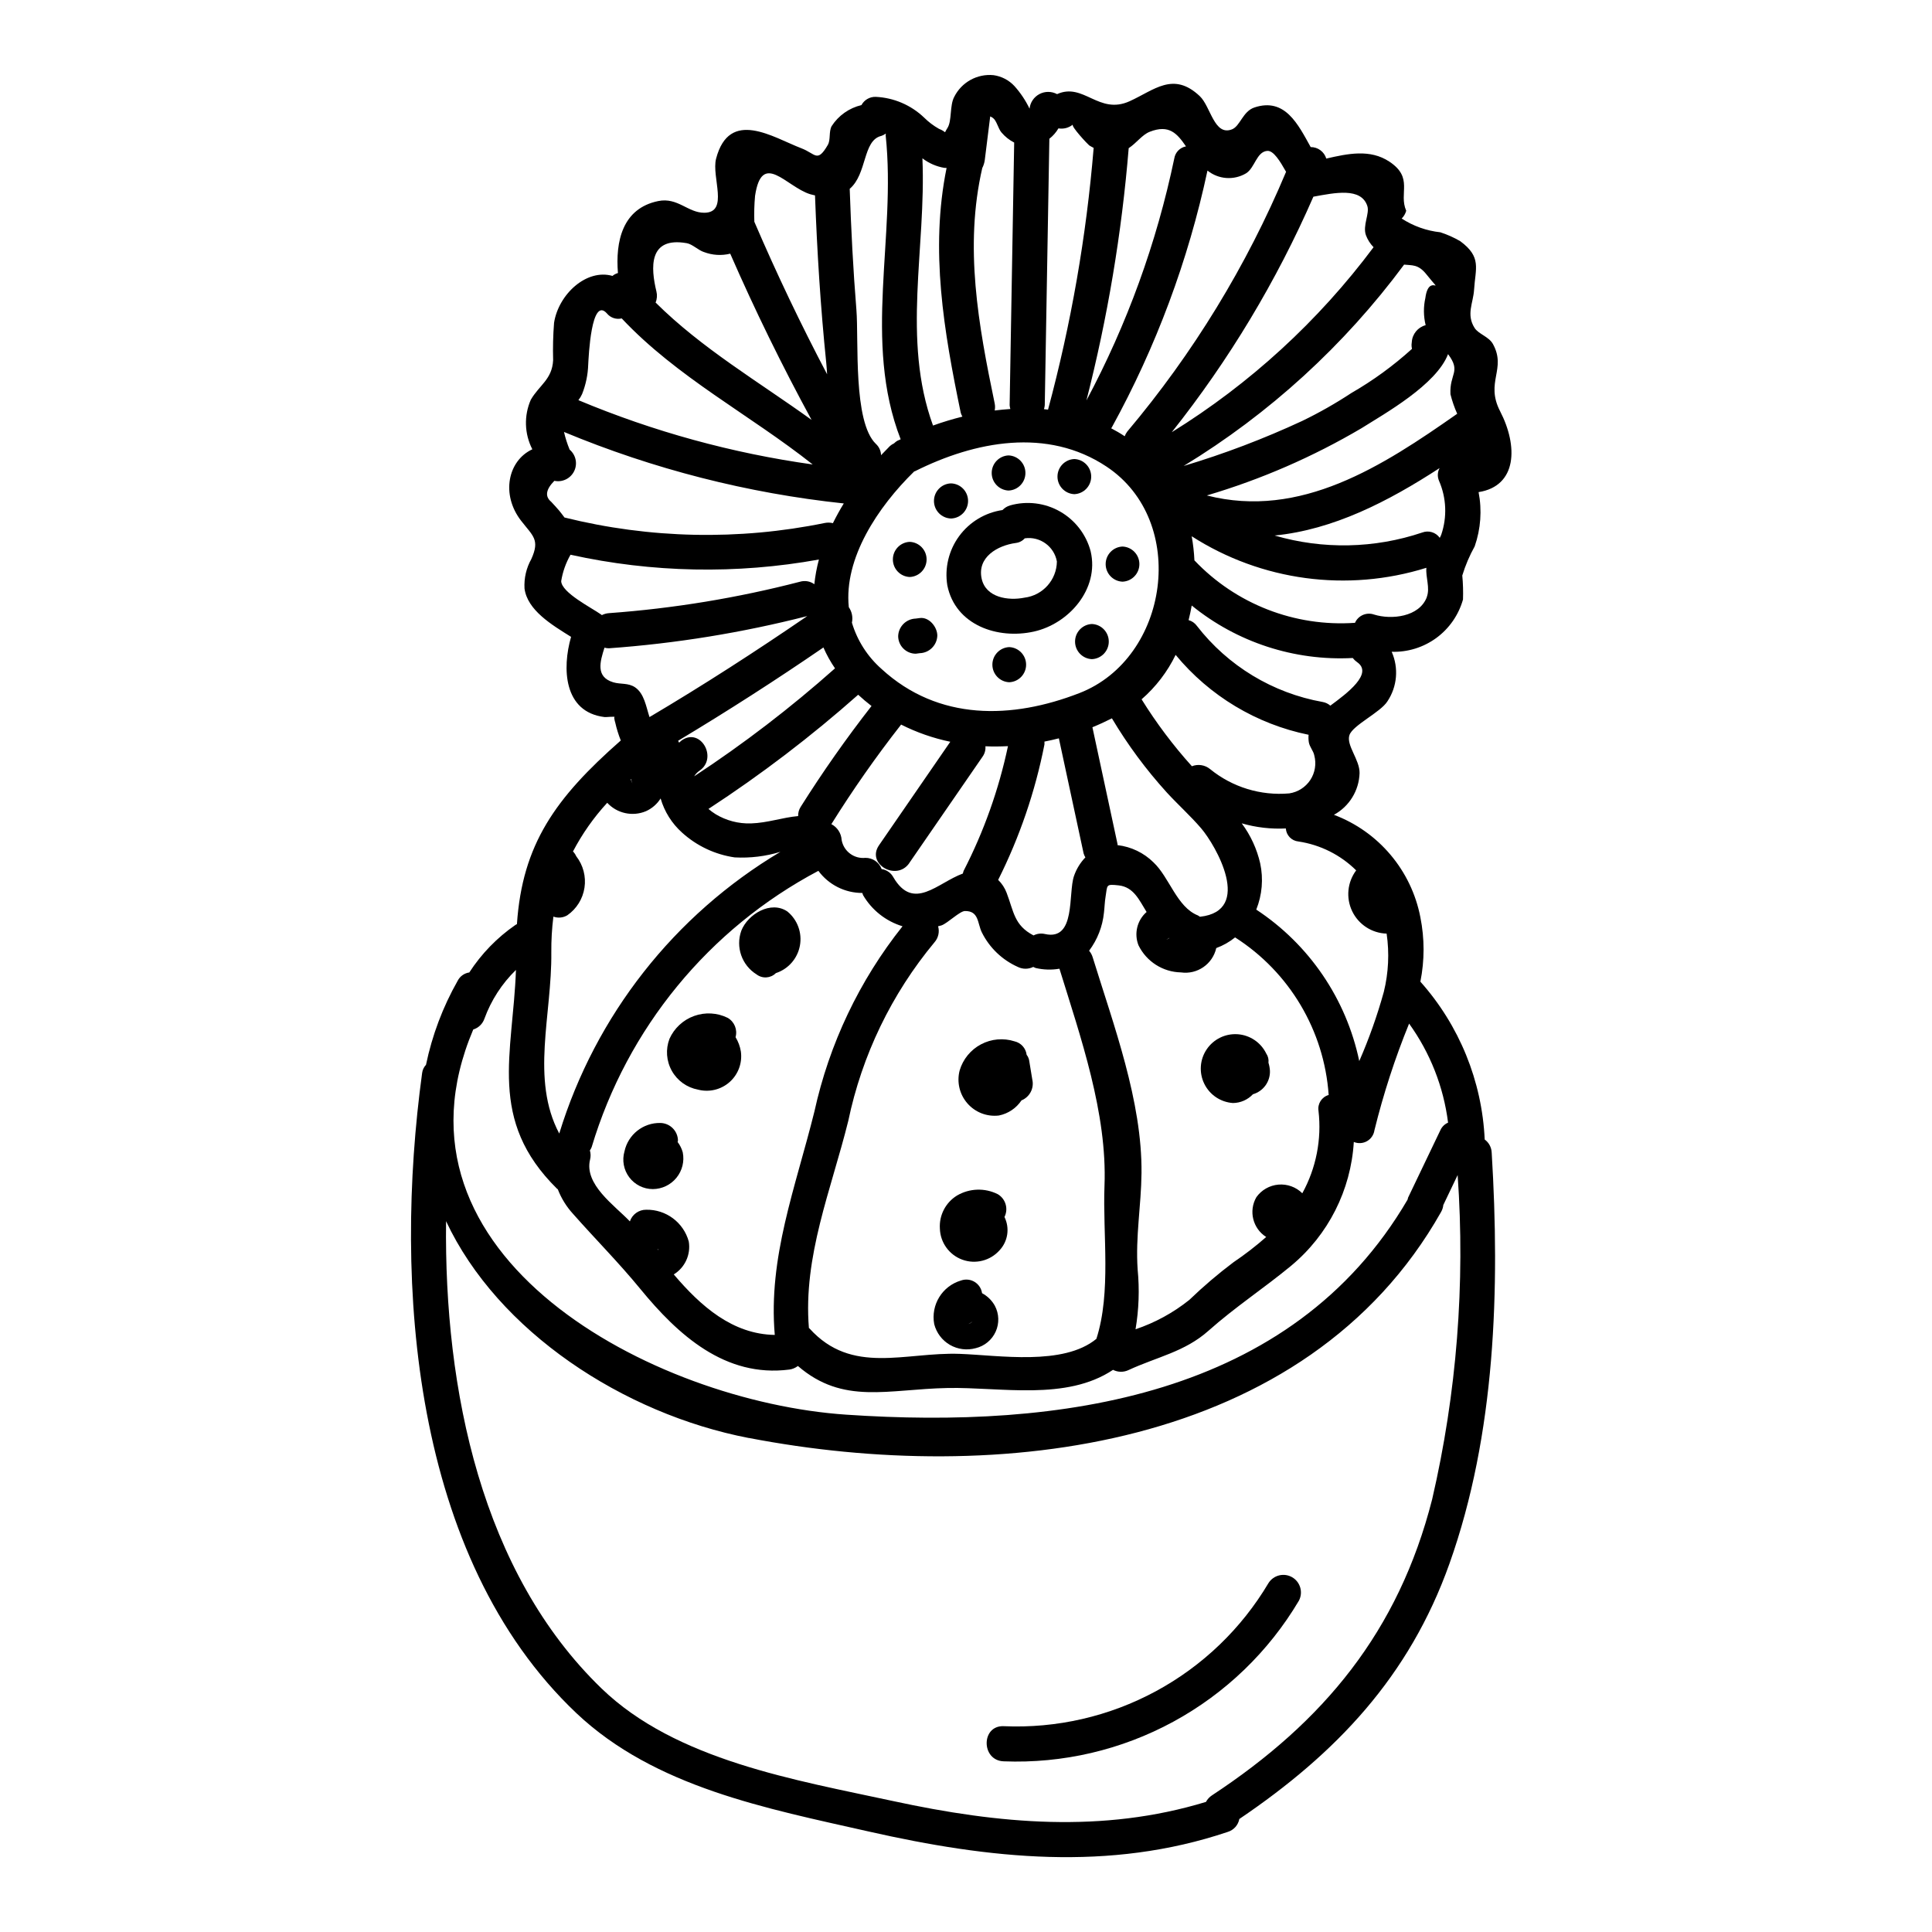 <?xml version="1.0" encoding="UTF-8"?>
<!-- Uploaded to: ICON Repo, www.svgrepo.com, Generator: ICON Repo Mixer Tools -->
<svg fill="#000000" width="800px" height="800px" version="1.1" viewBox="144 144 512 512" xmlns="http://www.w3.org/2000/svg">
 <g>
  <path d="m411.68 277.94c-0.766 0.223-1.457 0.645-2.008 1.227-4.606 0.672-8.746 3.168-11.496 6.922-2.75 3.758-3.875 8.457-3.125 13.051 2.129 10.52 13.312 14.375 22.934 12.234 9.293-2.066 17.387-11.309 15.051-21.254h0.004c-1.184-4.469-4.109-8.277-8.129-10.566-4.016-2.289-8.781-2.871-13.23-1.613zm3.832 24.445c-4.305 0.871-10.234 0-11.355-4.996-1.27-5.746 4.238-8.848 9.055-9.496h-0.004c0.914-0.105 1.754-0.543 2.363-1.23 4.027-0.582 7.797 2.133 8.516 6.141-0.066 4.887-3.727 8.973-8.574 9.582z"/>
  <path d="m396.03 281.41c2.519-0.074 4.519-2.137 4.519-4.652 0-2.519-2-4.582-4.519-4.656-2.519 0.074-4.519 2.137-4.519 4.656 0 2.516 2 4.578 4.519 4.652z"/>
  <path d="m385.09 296.91c2.496-0.102 4.469-2.156 4.469-4.656s-1.973-4.555-4.469-4.656c-2.5 0.102-4.469 2.156-4.469 4.656s1.969 4.555 4.469 4.656z"/>
  <path d="m386.68 307.93c-2.539 0.082-4.578 2.121-4.656 4.656 0.016 2.566 2.09 4.641 4.656 4.656l1.062-0.141c2.539-0.078 4.578-2.117 4.656-4.656 0-2.258-2.144-4.988-4.656-4.656z"/>
  <path d="m411.46 315.49c-2.496 0.102-4.469 2.156-4.469 4.656s1.973 4.555 4.469 4.656c2.496-0.102 4.469-2.156 4.469-4.656s-1.973-4.555-4.469-4.656z"/>
  <path d="m433.37 318.68c2.496-0.102 4.469-2.156 4.469-4.656s-1.973-4.555-4.469-4.656c-2.496 0.102-4.469 2.156-4.469 4.656s1.973 4.555 4.469 4.656z"/>
  <path d="m441.48 298.15c2.496-0.102 4.469-2.156 4.469-4.656 0-2.496-1.973-4.551-4.469-4.656-2.496 0.105-4.469 2.16-4.469 4.656 0 2.5 1.973 4.555 4.469 4.656z"/>
  <path d="m428.71 274.96c2.496-0.105 4.469-2.16 4.469-4.656 0-2.5-1.973-4.555-4.469-4.656-2.496 0.102-4.469 2.156-4.469 4.656 0 2.496 1.973 4.551 4.469 4.656z"/>
  <path d="m411.28 274c2.5-0.105 4.469-2.156 4.469-4.656s-1.969-4.555-4.469-4.656c-2.496 0.102-4.469 2.156-4.469 4.656s1.973 4.551 4.469 4.656z"/>
  <path d="m479.58 423.22c-1.426-2.945-4.316-4.902-7.574-5.137-3.262-0.23-6.402 1.297-8.227 4.012-1.828 2.711-2.066 6.191-0.625 9.129 1.441 2.934 4.34 4.875 7.606 5.09 2.004-0.027 3.91-0.867 5.285-2.328 2.723-0.785 4.574-3.312 4.504-6.148-0.035-0.75-0.168-1.492-0.395-2.207 0.109-0.848-0.094-1.707-0.574-2.41z"/>
  <path d="m408.72 439.62c2.445-0.488 4.598-1.934 5.984-4.008 2.188-0.887 3.402-3.234 2.863-5.531l-0.84-5.117c-0.105-0.523-0.332-1.012-0.66-1.434-0.211-1.738-1.48-3.16-3.184-3.562-2.957-0.945-6.168-0.664-8.906 0.789-2.742 1.449-4.781 3.945-5.66 6.922-0.801 3.066-0.035 6.328 2.047 8.719 2.078 2.391 5.207 3.598 8.355 3.223z"/>
  <path d="m408.89 475.34c2.231-2.379 2.75-5.894 1.305-8.824 1.09-2.168 0.316-4.809-1.773-6.043-3.43-1.723-7.496-1.586-10.805 0.355-3.023 1.859-4.769 5.234-4.539 8.773 0.117 3.707 2.477 6.965 5.961 8.23s7.387 0.277 9.852-2.492z"/>
  <path d="m402.57 501.28c2.348-0.562 4.301-2.184 5.297-4.383 0.992-2.203 0.91-4.738-0.227-6.871-0.785-1.406-1.961-2.555-3.383-3.316-0.176-1.242-0.902-2.344-1.977-2.996-1.074-0.656-2.387-0.793-3.574-0.375-4.996 1.453-8.074 6.457-7.129 11.57 0.594 2.316 2.09 4.297 4.156 5.496 2.07 1.195 4.531 1.512 6.836 0.875zm-0.875-7.043c-0.301 0.289-0.66 0.508-1.055 0.637 0.371-0.176 0.727-0.387 1.055-0.637z"/>
  <path d="m340.46 390.64c-1.559 4.328 0.125 9.16 4.035 11.586 1.551 1.188 3.738 1.043 5.117-0.34 3.289-1.074 5.731-3.859 6.367-7.258 0.637-3.402-0.633-6.879-3.312-9.07-4.371-2.992-10.492 0.703-12.207 5.082z"/>
  <path d="m338.93 418.86c0.559-1.98-0.297-4.086-2.078-5.117-2.773-1.371-5.984-1.551-8.898-0.504-2.91 1.047-5.269 3.231-6.535 6.055-1.062 2.785-0.832 5.898 0.625 8.496 1.457 2.602 3.992 4.422 6.922 4.969 2.953 0.773 6.098 0.023 8.383-2 2.285-2.023 3.406-5.055 2.992-8.078-0.215-1.355-0.695-2.652-1.41-3.82z"/>
  <path d="m323.58 446.65c0.035-0.129 0.066-0.262 0.09-0.395-0.051-2.551-2.106-4.606-4.656-4.656-4.566-0.098-8.559 3.059-9.52 7.527-0.68 2.359-0.215 4.906 1.266 6.871 1.477 1.969 3.789 3.125 6.25 3.125 2.43-0.016 4.723-1.113 6.258-2.996 1.535-1.883 2.148-4.352 1.672-6.734-0.273-0.992-0.734-1.926-1.359-2.742zm-5.039 4.668v0.031c-0.082 0.305-0.066 0.23 0-0.031z"/>
  <path d="m374.27 629.38c31.863 7.203 63.664 10.691 95.145 0.078 1.559-0.492 2.719-1.801 3.019-3.406 25.684-17.379 45.043-37.75 55.684-67.66 12.25-34.426 13.383-72.887 11.195-108.95h-0.004c-0.055-1.375-0.734-2.648-1.848-3.457-0.711-15.492-6.731-30.262-17.047-41.836 1.129-5.629 1.129-11.426 0-17.055-2.394-12.422-11.07-22.707-22.91-27.16 4.066-2.215 6.652-6.422 6.797-11.051 0.062-3.543-3.594-7.387-2.684-10.078 0.891-2.629 8.223-6.016 10.055-8.93 2.609-3.894 3.039-8.855 1.141-13.145 4.242 0.133 8.41-1.16 11.836-3.668 3.422-2.512 5.906-6.098 7.059-10.184 0.074-2.125 0.012-4.25-0.188-6.363 0.82-2.684 1.922-5.273 3.289-7.727 1.609-4.613 1.965-9.574 1.031-14.371 10.254-1.617 10.484-12.203 5.707-21.43-4.008-7.754 1.754-11.152-1.902-17.816-1.086-1.969-3.82-2.625-4.859-4.258-2.281-3.59-0.355-6.617-0.141-10.129 0.355-5.699 2.066-8.637-3.656-12.859l-0.004-0.004c-1.672-0.977-3.445-1.77-5.289-2.363-3.652-0.395-7.156-1.641-10.234-3.644 0.57-0.57 0.984-1.277 1.199-2.055-2.059-4.691 2.027-8.711-4.465-13.023-5.117-3.391-11.02-2.117-16.719-0.812-0.547-1.82-2.231-3.059-4.133-3.047-3.332-5.988-6.785-13.191-14.906-10.496-3.106 1.031-3.785 4.961-5.957 5.801-4.723 1.84-5.621-6.055-8.539-8.809-7.019-6.625-12.09-1.574-18.586 1.355-8.188 3.711-12.203-5.066-19.227-1.879l0.004-0.004c-1.457-0.781-3.211-0.789-4.672-0.016-1.465 0.773-2.445 2.223-2.621 3.871-1.043-2.176-2.391-4.191-4.004-5.988-1.457-1.574-3.414-2.594-5.539-2.891-4.332-0.426-8.477 1.867-10.422 5.758-1.242 2.312-0.57 6.379-1.805 8.266-1.121 1.699 0.074 1.098-2.242 0.191h-0.004c-1.441-0.812-2.766-1.816-3.938-2.984-3.473-3.312-8.023-5.262-12.816-5.484-1.57-0.047-3.035 0.797-3.781 2.184-3.262 0.77-6.094 2.773-7.906 5.59-0.789 1.523-0.215 3.613-1.016 4.981-2.816 4.82-3.199 2.32-7.004 0.871-7.477-2.863-19.07-10.664-22.594 2.754-1.273 4.856 3.496 14.285-3.113 14.336-4.328 0.035-7.062-4.144-12.203-3.102-9.555 1.934-11.371 10.766-10.695 19.082l0.004-0.004c-0.531 0.148-1.027 0.406-1.453 0.762-6.918-1.969-14.305 4.902-15.48 12.418-0.258 3.293-0.34 6.602-0.246 9.906-0.25 5.094-3.668 6.621-5.902 10.473h-0.004c-1.859 4.219-1.715 9.051 0.395 13.152-6.488 3.008-8.359 11.988-2.981 18.93 3.176 4.09 5.019 5.016 2.723 10.133l0.004-0.004c-1.344 2.379-1.973 5.094-1.82 7.82 0.738 5.746 7.195 9.629 12.34 12.828-2.398 8.305-2.008 19.922 8.863 21.254 0.594 0.07 2.598-0.27 3.023 0.055-0.812-0.613-0.262 1.137-0.184 1.398 0.363 1.621 0.855 3.211 1.473 4.754-17.32 15.215-26.094 27.504-27.523 48.668h-0.004c-0.133 0.062-0.266 0.133-0.395 0.215-4.859 3.359-9.012 7.637-12.227 12.594-1.324 0.191-2.477 1.016-3.082 2.207-3.938 6.941-6.766 14.453-8.391 22.266-0.566 0.602-0.926 1.363-1.027 2.18-7.59 55.551-2.731 128.34 40.883 169.64 20.816 19.68 50.562 25.277 77.523 31.375zm129.13-254.72c-2.344 3.129-2.75 7.305-1.055 10.828 1.699 3.527 5.215 5.812 9.125 5.93 0.754 5.148 0.5 10.391-0.742 15.441-1.734 6.258-3.91 12.387-6.508 18.34-3.441-16.461-13.254-30.895-27.297-40.145 1.555-3.883 1.918-8.141 1.047-12.23-0.875-3.844-2.543-7.465-4.898-10.629 3.793 1.094 7.742 1.551 11.688 1.355 0.109 1.816 1.527 3.277 3.336 3.453 5.785 0.863 11.145 3.543 15.305 7.656zm-14.277 85.566c-1.668-1.656-3.981-2.492-6.324-2.293s-4.481 1.414-5.844 3.328c-2.109 3.644-0.961 8.301 2.598 10.551-2.738 2.418-5.633 4.652-8.66 6.691-4.102 3.086-8.008 6.418-11.707 9.98-4.258 3.41-9.086 6.047-14.258 7.785 0.887-5.234 1.074-10.562 0.559-15.848-0.598-8.762 0.938-16.898 1.023-25.539 0.191-19.043-7.398-39.227-12.934-57.18-0.191-0.645-0.516-1.242-0.953-1.75 2.203-2.941 3.566-6.426 3.934-10.082 0.172-1.41 0.195-2.844 0.43-4.246 0.512-3.121 0-3.367 3.473-2.988 4.012 0.445 5.453 3.938 7.398 7.051-2.516 2.191-3.375 5.734-2.144 8.836 2.109 4.305 6.445 7.074 11.238 7.176 4.324 0.621 8.402-2.184 9.367-6.449 1.809-0.66 3.492-1.617 4.992-2.828 14.414 9.203 23.613 24.695 24.797 41.758-1.832 0.52-2.988 2.324-2.695 4.207 0.875 7.551-0.625 15.184-4.289 21.84zm-139.8 37.543c-11.207-0.191-19.59-7.59-26.766-16.035 2.977-1.828 4.551-5.281 3.973-8.727-1.391-5.055-6.035-8.52-11.273-8.414-1.961-0.02-3.711 1.227-4.332 3.09-4.047-4.246-12.203-9.797-10.539-16.441 0.191-0.781 0.168-1.594-0.062-2.363 0.191-0.277 0.352-0.574 0.477-0.887 9.41-31.469 31.051-57.844 60.078-73.211 2.727 3.695 7.051 5.875 11.641 5.863 0.055 0.195 0.117 0.383 0.195 0.566 2.32 3.977 6.059 6.93 10.465 8.266-11.438 14.367-19.426 31.164-23.355 49.102-4.996 20.137-12.289 38.617-10.5 59.191zm-30.93-22.512c-0.195-0.059-0.141-0.168-0.047-0.277v0.004c0.031 0.086 0.047 0.18 0.047 0.273zm6.297-135.08c-0.281 0.195-0.461 0.434-0.715 0.637h-0.004c-0.078-0.172-0.168-0.34-0.266-0.504 13.09-7.852 25.93-16.094 38.512-24.727h-0.004c0.848 1.945 1.879 3.805 3.082 5.551h-0.027c-11.727 10.422-24.191 19.98-37.305 28.594 0.371-0.602 0.867-1.117 1.453-1.512 4.871-3.394 0.223-11.473-4.711-8.035zm46.73-12.07c1.148 1.062 2.332 2.059 3.543 2.992v-0.004c-6.711 8.602-12.984 17.535-18.797 26.766-0.453 0.719-0.676 1.559-0.648 2.406-4.199 0.375-8.062 1.805-12.543 1.949l-0.004-0.004c-3.273 0.102-6.508-0.746-9.316-2.438-0.672-0.418-1.309-0.883-1.906-1.398 13.953-9.105 27.219-19.223 39.688-30.273zm13.539 44.617 19.398-28.152v-0.004c0.594-0.805 0.875-1.801 0.789-2.797 1.969 0.09 3.981 0.066 5.981-0.035h-0.004c-2.434 11.5-6.391 22.629-11.77 33.082-0.082 0.223-0.148 0.449-0.195 0.684-6.715 2.457-13.062 10.102-18.41 0.984-0.633-1.176-1.785-1.98-3.109-2.172-0.656-1.801-2.379-2.992-4.297-2.973-3.012 0.316-5.758-1.742-6.297-4.723-0.102-1.789-1.141-3.387-2.727-4.211 5.664-9.074 11.805-17.844 18.398-26.27 0.027-0.039 0.055-0.078 0.074-0.117 4.133 2.082 8.516 3.613 13.047 4.555l-18.895 27.434c-3.418 4.961 4.648 9.621 8.035 4.715zm35.816-32.191c1.285-0.254 2.566-0.535 3.836-0.867 2.184 10.168 4.367 20.336 6.559 30.508h0.004c0.105 0.367 0.262 0.719 0.461 1.047-1.355 1.402-2.383 3.086-3.016 4.93-1.605 4.648 0.578 17.25-7.703 15.371-1.016-0.234-2.086-0.102-3.016 0.375-5.164-2.684-5.223-6.297-7.129-11.277-0.484-1.297-1.25-2.473-2.246-3.438 5.68-11.344 9.805-23.402 12.258-35.852 0.023-0.266 0.023-0.531 0-0.801zm-51.977 100.53c3.633-17.414 11.48-33.672 22.855-47.352 1.02-1.16 1.379-2.758 0.953-4.242 0.309-0.09 0.617-0.129 0.922-0.238 1.625-0.59 4.812-3.769 6.176-3.797 3.75-0.07 3.305 3.25 4.496 5.668v-0.004c2.019 4.066 5.394 7.301 9.539 9.148 1.285 0.637 2.797 0.637 4.082 0 0.199 0.109 0.406 0.203 0.621 0.281 2.074 0.488 4.223 0.555 6.324 0.195 5.606 18.129 12.684 38.316 11.938 57.492-0.5 12.848 1.832 28.23-2.148 40.594-8.75 7.215-25.848 4.352-36.211 3.981-14.469-0.523-28.574 5.715-39.816-6.731-0.051-0.055-0.109-0.062-0.16-0.117-1.562-18.992 5.902-36.633 10.43-54.879zm84.395-87.066c2.969 3.231 6.262 6.18 9.121 9.512 3.844 4.484 13.895 21.898-0.309 23.441-0.172-0.129-0.352-0.246-0.539-0.348-5.582-2.195-7.555-10.098-11.773-14.055v-0.004c-2.578-2.547-5.934-4.156-9.535-4.574v-0.27c-2.215-10.324-4.434-20.645-6.656-30.969 1.754-0.715 3.477-1.512 5.168-2.363v0.004c4.176 7.008 9.039 13.582 14.523 19.625zm-6.66-24.672c3.769-3.277 6.84-7.281 9.02-11.777 8.98 10.879 21.418 18.352 35.238 21.176-0.066 0.656-0.043 1.316 0.059 1.969 0.211 1.281 1.23 2.297 1.453 3.516 0.586 2.219 0.195 4.586-1.066 6.504-1.266 1.914-3.285 3.203-5.559 3.543-7.578 0.672-15.121-1.645-21.016-6.457-1.352-1.094-3.184-1.375-4.797-0.738-4.961-5.504-9.422-11.441-13.332-17.734zm7.359 63.281c-0.258 0.176-0.539 0.312-0.832 0.418 0.273-0.129 0.535-0.281 0.789-0.449zm42.66-61.602c-0.574-0.5-1.273-0.836-2.019-0.969-13.246-2.359-25.141-9.562-33.371-20.203-0.535-0.73-1.301-1.258-2.172-1.496 0.328-1.273 0.594-2.57 0.828-3.871h-0.004c12.012 9.77 27.219 14.727 42.68 13.914 0.312 0.41 0.691 0.773 1.117 1.07 4.434 3.023-2.641 8.301-7.059 11.555zm25.586-28.793c-2 5.332-9.445 6.07-13.965 4.66h-0.004c-2.004-0.719-4.223 0.234-5.086 2.184-15.945 1.113-31.551-4.961-42.551-16.555-0.098-2.144-0.34-4.277-0.719-6.387 18.477 11.844 41.246 14.902 62.195 8.359-0.234 2.523 1.023 5.309 0.109 7.738zm3.805-16.504c-0.098 0.289-0.262 0.551-0.395 0.828h0.004c-1.051-1.48-2.973-2.059-4.664-1.406-12.648 4.25-26.297 4.523-39.105 0.789 15.566-1.539 30.074-8.988 43.723-17.871-0.57 1.043-0.621 2.289-0.148 3.379 1.965 4.523 2.176 9.613 0.586 14.281zm1.805-47.859c3.543 4.723 0.363 5.094 0.637 10.629v-0.004c0.441 1.777 1.039 3.512 1.789 5.18-19.797 13.887-41.5 27.984-66.355 21.648h-0.004c14.344-4.234 28.113-10.223 41-17.82 6.133-3.871 19.828-11.504 22.934-19.633zm-11.645-23.723c2.09 0.25 3.719-0.168 5.902 2.57 5.152 6.441 0.672-0.699-0.262 6.219h0.004c-0.543 2.391-0.52 4.879 0.066 7.262-2.062 0.539-3.543 2.348-3.672 4.477l-0.07 0.695c-0.008 0.371 0.035 0.742 0.121 1.102-4.918 4.461-10.301 8.383-16.059 11.699-4.18 2.754-8.539 5.231-13.047 7.41-10.168 4.727-20.664 8.715-31.406 11.926 22.738-13.844 42.578-31.965 58.422-53.359zm-24.043-18c5.66-1.031 12.672-2.539 14.301 2.481 0.648 1.996-1.309 5.188-0.363 7.758 0.445 1.176 1.129 2.25 2.012 3.148-14.598 19.551-32.742 36.184-53.484 49.031 15.168-19.09 27.785-40.07 37.535-62.418zm-28.066-6.922c2.922 2.356 7.004 2.644 10.23 0.727 2.344-1.473 2.754-5.684 5.59-5.945 1.668-0.152 3.391 2.695 5.008 5.543-10.461 24.945-24.652 48.156-42.086 68.84-0.285 0.379-0.516 0.797-0.68 1.242-1.18-0.789-2.363-1.473-3.598-2.117 0.051-0.078 0.121-0.109 0.164-0.191v-0.004c11.734-21.34 20.281-44.281 25.371-68.094zm-20.859-5.953c2.039-1.328 3.543-3.543 5.555-4.328 5.144-2.019 7.258 0.457 9.609 3.871h-0.008c-1.594 0.301-2.832 1.574-3.09 3.176-4.68 22.383-12.52 43.984-23.289 64.156 5.609-21.938 9.355-44.309 11.203-66.875zm-22.262 68.117c0.402-23.531 0.812-47.059 1.219-70.594 0.969-0.758 1.785-1.691 2.406-2.754 1.359 0.23 2.754-0.137 3.82-1.008-0.559 0.441 3.965 5.258 4.328 5.512 0.367 0.25 0.789 0.449 1.18 0.664h0.004c-1.934 23.438-5.981 46.656-12.09 69.367-0.363-0.039-0.719-0.094-1.082-0.125 0.113-0.344 0.184-0.703 0.215-1.062zm-16.531-62.898c0.32-0.641 0.535-1.332 0.633-2.043l1.441-11.578c0.262 0.113 0.508 0.254 0.738 0.422 0.992 0.723 1.355 2.801 2.262 3.852h0.004c0.93 1.098 2.066 2.004 3.348 2.656l-1.203 69.59c0.023 0.348 0.086 0.688 0.188 1.02-1.383 0.09-2.754 0.227-4.148 0.395 0.125-0.617 0.125-1.25 0-1.863-4.32-20.781-8.109-41.473-3.281-62.449zm-15.887-2.512c1.695 1.301 3.684 2.168 5.785 2.527 0.219 0.027 0.395 0 0.617 0.023-4.426 21.762-0.719 43.297 3.754 64.898h0.004c0.098 0.352 0.246 0.688 0.434 1.004-2.629 0.66-5.234 1.438-7.789 2.363-8.328-22.863-1.781-47.059-2.809-70.816zm-10.996-5.902c0.441-0.141 0.863-0.352 1.238-0.621l0.059 0.027h0.004c-0.023 0.137-0.039 0.277-0.047 0.418 2.856 27-6.129 54.488 3.973 80.539-0.293 0.141-0.594 0.27-0.883 0.395v-0.004c-0.316 0.191-0.609 0.422-0.867 0.684-0.395 0.184-0.762 0.418-1.086 0.703-0.789 0.789-1.574 1.605-2.363 2.434-0.027-1.137-0.516-2.211-1.352-2.981-6.121-5.852-4.527-27.504-5.18-35.582-0.867-10.66-1.402-21.336-1.773-32.023 4.648-3.977 3.414-12.699 8.273-14.004zm8.848 88.867c0.066-0.031 0.129 0 0.195-0.055 15.859-7.941 35.031-11.66 50.742-1.211 21.789 14.469 16.613 50.766-7.18 60.016-17.832 6.934-37.344 7.477-52.449-6.391v-0.004c-3.711-3.269-6.43-7.516-7.848-12.258 0.305-1.426 0.004-2.914-0.824-4.109-1.34-12.953 7.684-26.559 17.359-36.004zm-42.207-73.02c1.816-12.074 8.223-2.453 14.562-0.449 0.445 0.137 0.883 0.223 1.324 0.324 0.551 14.812 1.461 29.598 2.977 44.348 0.098 0.973 0.168 2.008 0.23 3.062-6.957-13.211-13.387-26.684-19.285-40.422v-0.004c-0.082-2.289-0.016-4.582 0.191-6.859zm-18.105 12.539c1.504 0.266 3.055 1.879 4.578 2.363v-0.004c2.219 0.844 4.641 0.992 6.945 0.426 6.559 15.008 13.746 29.691 21.555 44.047-14.016-10.109-29.047-18.895-41.328-31.094h-0.004c0.387-0.934 0.461-1.969 0.215-2.949-1.488-6.168-2.191-14.574 8.012-12.789zm-27.738 39.996c0.996-2.496 1.543-5.144 1.625-7.832 0.117-1.969 0.789-18.223 4.965-13.539h-0.004c0.945 1.156 2.469 1.668 3.918 1.316 14.699 15.645 33.938 25.5 50.613 38.707-21.344-2.984-42.211-8.715-62.09-17.043 0.387-0.496 0.711-1.035 0.973-1.609zm-8.164 28.559c-1.73-1.41-1.457-3.269 0.82-5.578l-0.004 0.004c2.129 0.449 4.289-0.605 5.246-2.559 0.957-1.949 0.465-4.301-1.195-5.707-0.629-1.52-1.129-3.086-1.496-4.684 23.676 9.852 48.648 16.234 74.148 18.945-1.047 1.703-2.004 3.453-2.883 5.227-0.703-0.176-1.438-0.195-2.148-0.051-22.816 4.664-46.387 4.168-68.984-1.449-0.449-0.629-0.949-1.238-1.41-1.828-0.684-0.789-1.383-1.562-2.094-2.316zm2.629 21.012c0.395-2.465 1.234-4.836 2.473-7 21.641 4.781 44.016 5.215 65.824 1.27-0.574 2.148-0.98 4.336-1.211 6.547-1.086-0.797-2.477-1.043-3.766-0.672-16.602 4.305-33.555 7.09-50.656 8.336-0.656 0.047-1.297 0.223-1.887 0.523-0.051-0.039-0.09-0.086-0.145-0.125-2.617-1.852-10.516-5.809-10.633-8.879zm13.777 26.801c-4.684-1.426-3.496-5.438-2.305-9.168h-0.004c0.383 0.109 0.781 0.164 1.18 0.16 17.742-1.273 35.336-4.129 52.566-8.535-13.656 9.359-27.551 18.324-41.812 26.766-0.914-2.809-1.391-6.215-3.801-7.871-1.848-1.258-3.867-0.754-5.82-1.352zm4.723 25.938c0.027 0.117-0.051-0.059-0.113-0.227l0.094-0.082c0.781 2.34 0.008 0.184 0.035 0.309zm-21.117 45.617c-0.027-3.16 0.156-6.316 0.551-9.449 1.227 0.441 2.586 0.309 3.699-0.363 2.453-1.711 4.094-4.352 4.539-7.309 0.445-2.953-0.34-5.961-2.176-8.32-0.191-0.43-0.449-0.828-0.766-1.18-0.035-0.035-0.078-0.043-0.117-0.078 2.449-4.684 5.504-9.027 9.086-12.918 2.613 2.836 6.731 3.723 10.281 2.219 1.594-0.719 2.938-1.891 3.867-3.367 1.008 3.488 2.977 6.625 5.684 9.051 3.891 3.527 8.746 5.816 13.945 6.57 4.098 0.219 8.199-0.277 12.121-1.477-28.121 16.754-49.012 43.359-58.613 74.656-7.633-14.426-1.922-31.371-2.102-48.035zm-20.691 20.469v-0.004c1.391-0.426 2.492-1.492 2.965-2.867 1.777-4.879 4.633-9.297 8.355-12.918-0.789 22.301-7.609 39.754 10.898 57.996 0.059 0.059 0.125 0.066 0.188 0.121 0.926 2.406 2.293 4.617 4.035 6.519 5.902 6.691 12.109 12.906 17.793 19.848 10.039 12.258 22.516 23.598 39.523 21.422v0.004c0.805-0.113 1.57-0.426 2.223-0.91l0.07-0.035c12.008 10.363 23.84 6.125 39.699 5.824 14.039-0.266 31.379 3.481 43.801-4.812 1.289 0.66 2.816 0.684 4.121 0.055 7.519-3.481 14.895-4.812 21.184-10.422 7.086-6.297 14.645-11.227 21.895-17.211v-0.004c9.836-8.168 15.848-20.047 16.609-32.809 1.133 0.477 2.422 0.398 3.492-0.207 1.066-0.605 1.797-1.672 1.973-2.887 2.371-9.633 5.441-19.082 9.188-28.27 5.582 7.746 9.137 16.77 10.328 26.246-0.895 0.383-1.617 1.086-2.023 1.969l-8.574 17.906v-0.004c-0.055 0.176-0.098 0.352-0.133 0.531-30.723 52.594-92.418 60.809-148.78 56.988-50.938-3.441-124.36-41.875-98.828-102.07zm73.035 108.24c65.637 12.645 147.74 3.316 183.44-59.867v-0.004c0.332-0.574 0.539-1.211 0.605-1.867l3.793-7.926h0.004c2.039 28.824-0.238 57.789-6.758 85.941-8.914 34.926-28.629 58.883-58.363 78.449-0.664 0.434-1.203 1.031-1.574 1.727-27.457 8.355-54.852 5.832-82.777-0.195-25.941-5.606-57.699-10.801-77.426-29.891-31.746-30.699-41.723-79.008-41.18-123.81 13.711 29.203 46.961 51.047 80.234 57.461z"/>
  <path d="m409.97 610.77c15.664 0.613 31.207-3.012 44.977-10.504 13.773-7.488 25.266-18.562 33.262-32.047 1.184-2.207 0.406-4.957-1.758-6.223-2.16-1.262-4.938-0.59-6.281 1.523-7.172 12.086-17.492 21.996-29.855 28.676-12.359 6.68-26.305 9.883-40.344 9.262-5.996-0.227-5.988 9.086 0 9.312z"/>
 </g>
</svg>